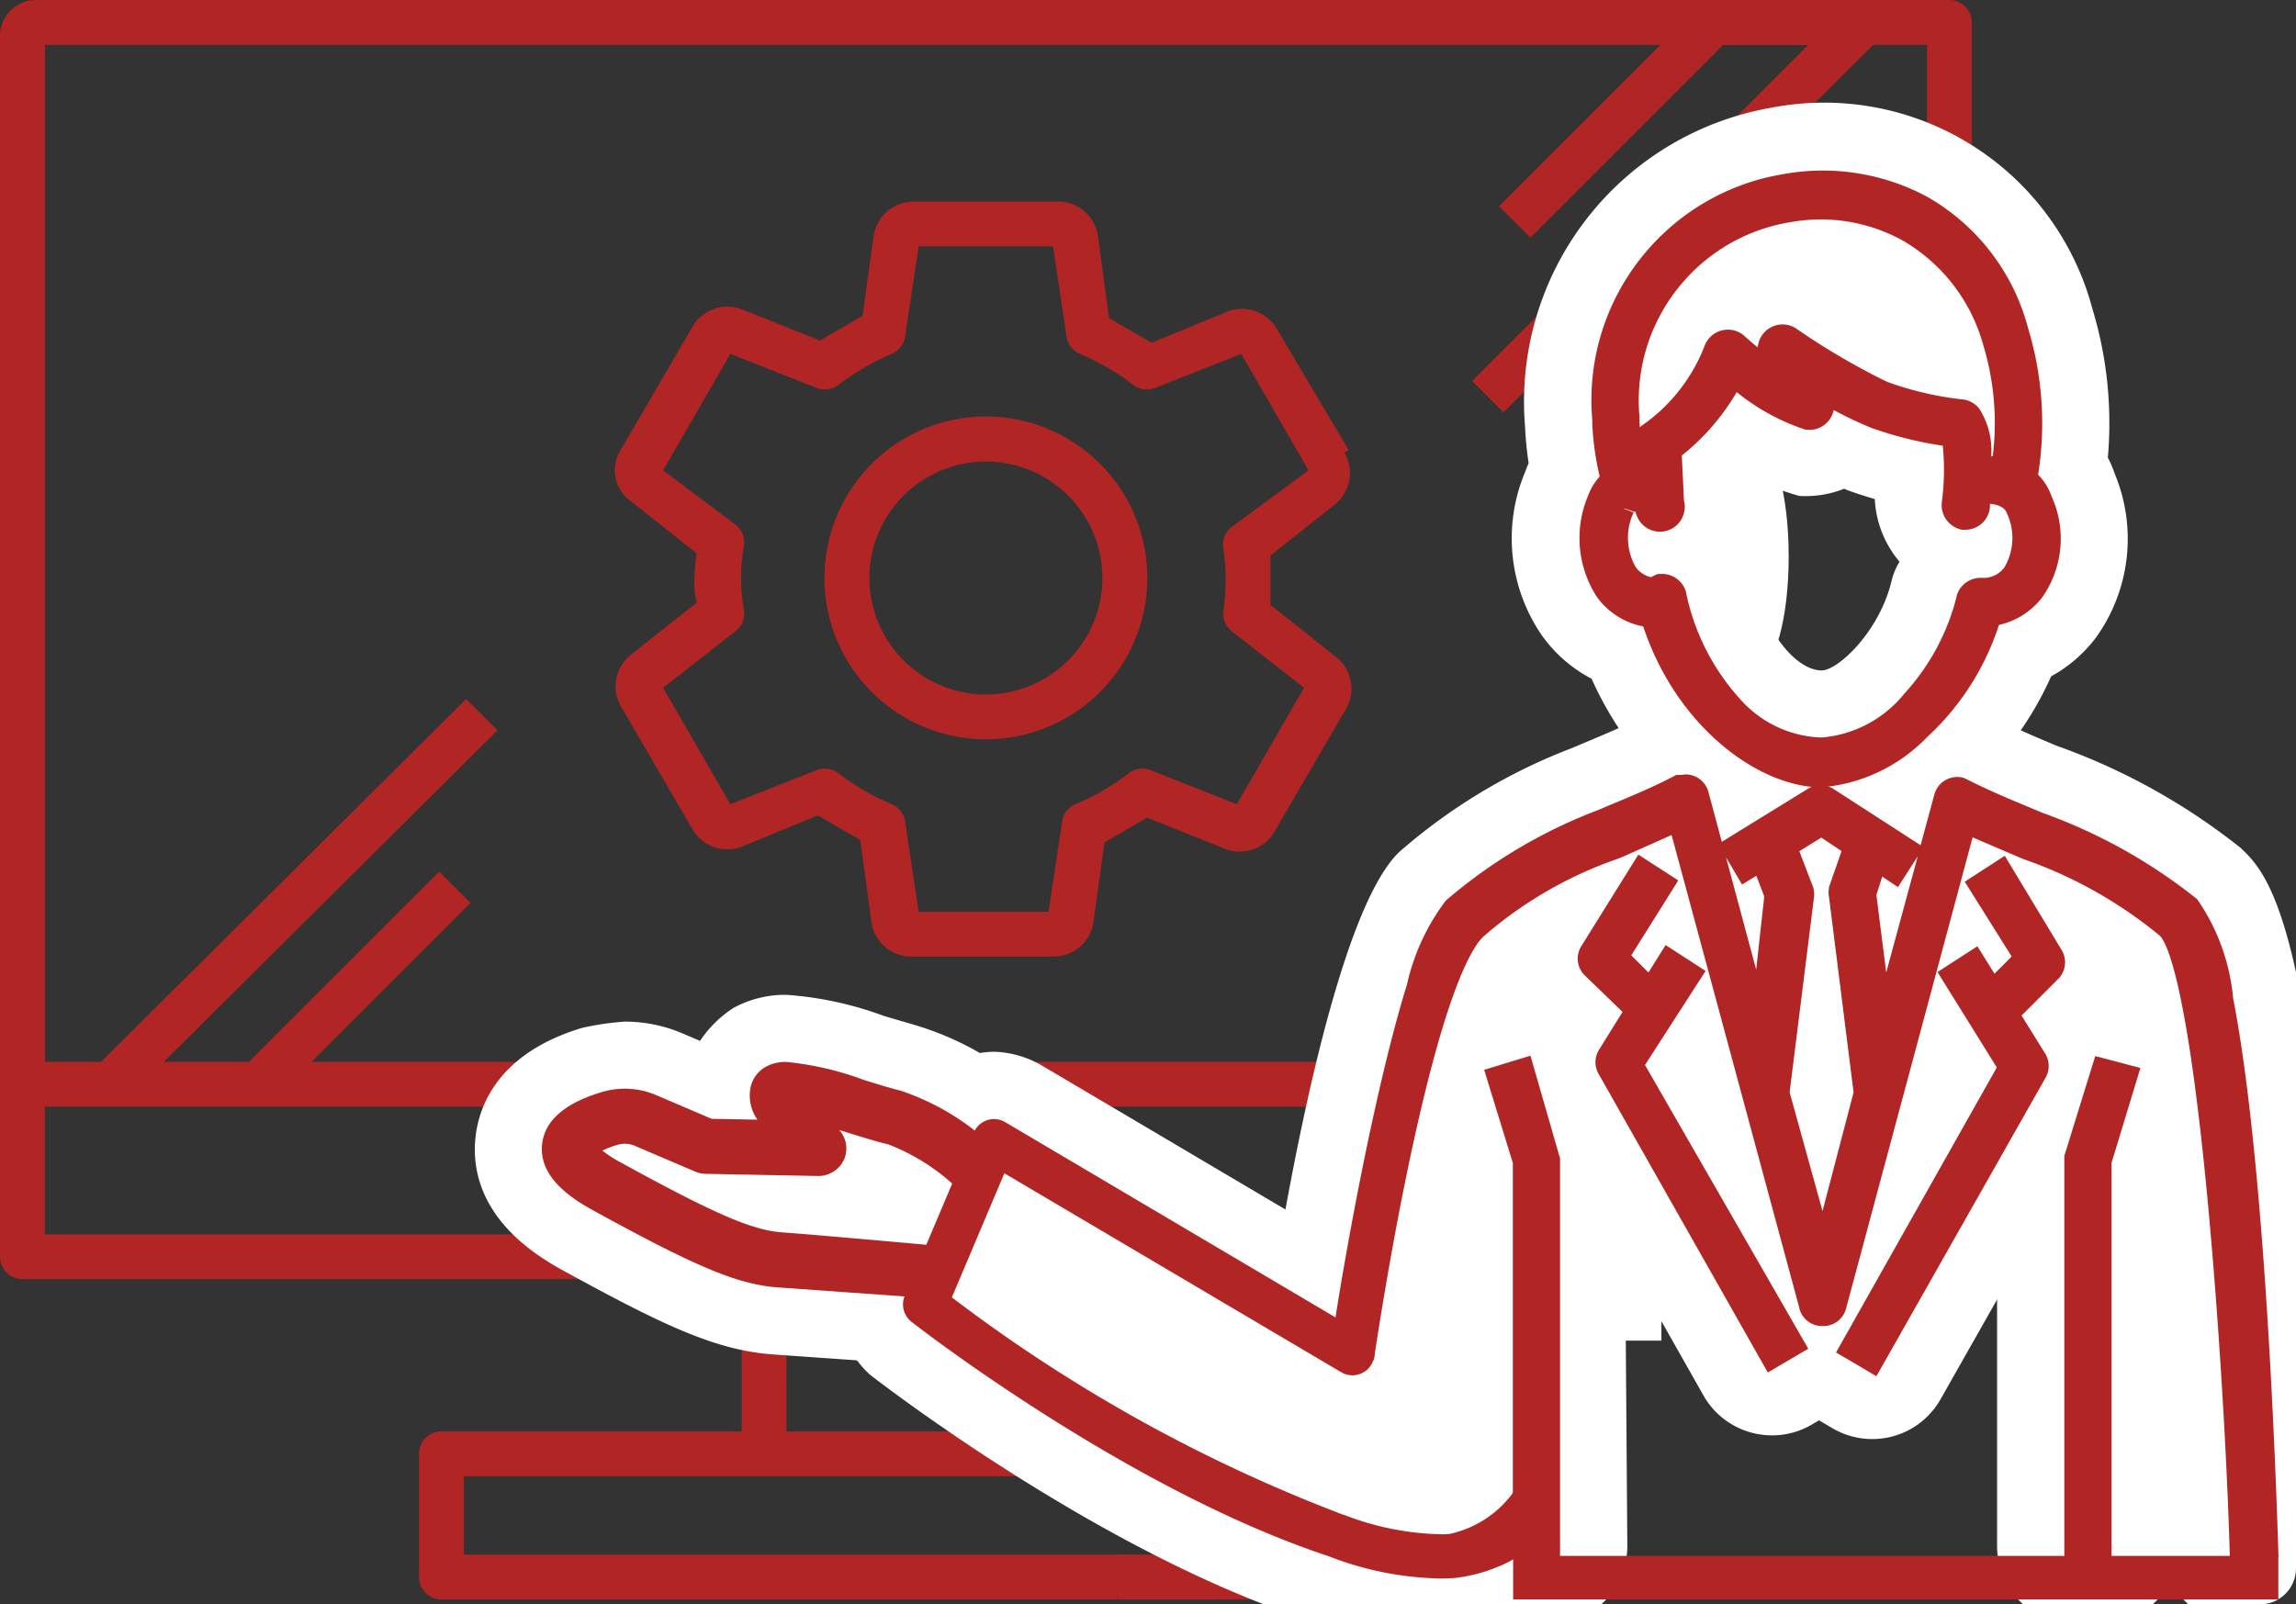 <svg xmlns="http://www.w3.org/2000/svg" xmlns:xlink="http://www.w3.org/1999/xlink" width="64" height="44.731" viewBox="0 0 64 44.731">
  <rect x="0" y="0" width="64" height="44.731" fill="#333333" stroke="none"/>
  <defs>
    <clipPath id="clip-path">
      <rect id="長方形_8641" data-name="長方形 8641" width="64" height="44.731" rx="1" transform="translate(191.66 577.66)" fill="#fff"/>
    </clipPath>
  </defs>
  <g id="icon" transform="translate(-191.66 -577.66)" clip-path="url(#clip-path)">
    <g id="グループ_21304" data-name="グループ 21304" transform="translate(191.66 577.662)">
      <path id="パス_55514" data-name="パス 55514" d="M-118.519,2.672l.437-.437,1.187.087V-2.824h4.247l1.374-1.249h-38.661v-3.56H-96.6l.125-1.249H-142.5l4.434-4.434-.874-.874-5.309,5.309h-2.373l9.306-9.244-.874-.874-10.18,10.118h-1.561V-37.238H-104.9l-4.5,4.5.874.874,5.371-5.371h2.373l-9.368,9.368.874.874L-98.97-37.238h1.5v15.614l1.249-.187V-37.862a.624.624,0,0,0-.625-.625h-53.713a.624.624,0,0,0-.625.625V-3.449a.625.625,0,0,0,.625.625h20.049V1.423h-8.369a.624.624,0,0,0-.625.625V5.482a.625.625,0,0,0,.625.625h18.862a6.254,6.254,0,0,1,.25-1.249h-18.487V2.672Zm-10.743-5.5h11.117V1.423h-11.117Z" transform="translate(151.184 38.487)" fill="#b12525"/>
      <path id="パス_55515" data-name="パス 55515" d="M-103.28-22.556l-2-3.373a1.124,1.124,0,0,0-1.374-.5l-2.124.874-1.187-.687-.312-2.311a1.124,1.124,0,0,0-1.187-.937H-115.4a1.124,1.124,0,0,0-1.124.937l-.312,2.248-1.187.687-2.186-.874a1.124,1.124,0,0,0-1.374.5l-2,3.435a1.062,1.062,0,0,0,.312,1.437l1.811,1.437a5.614,5.614,0,0,0-.062.687,2.356,2.356,0,0,0,.062.687l-1.811,1.436a1.124,1.124,0,0,0-.312,1.436l2,3.435a1.125,1.125,0,0,0,1.374.5l2.124-.874,1.187.687.312,2.311a1.125,1.125,0,0,0,1.124.937h3.935a1.125,1.125,0,0,0,1.124-.937l.312-2.248,1.187-.687,2.186.874a1.125,1.125,0,0,0,1.374-.5l2-3.435a1.124,1.124,0,0,0-.312-1.436l-1.811-1.437v-1.374l1.811-1.437a1.124,1.124,0,0,0,.25-1.436m-3.123,2.061a.624.624,0,0,0-.25.625,5.388,5.388,0,0,1,.062.874,6.716,6.716,0,0,1-.062.874.625.625,0,0,0,.25.562l2,1.561-1.874,3.248-2.373-.937a.624.624,0,0,0-.625.062,6.492,6.492,0,0,1-1.5.874.624.624,0,0,0-.375.5l-.375,2.5h-3.622l-.375-2.5a.624.624,0,0,0-.375-.5,6.707,6.707,0,0,1-1.5-.874.624.624,0,0,0-.625-.062l-2.373.937-1.874-3.248,2-1.561a.624.624,0,0,0,.25-.625,5.045,5.045,0,0,1,0-1.749.624.624,0,0,0-.25-.625l-2-1.5,1.874-3.248,2.373.937a.625.625,0,0,0,.625-.062,6.872,6.872,0,0,1,1.5-.874.626.626,0,0,0,.375-.5l.375-2.5h3.747l.375,2.5a.626.626,0,0,0,.375.5,6.683,6.683,0,0,1,1.5.874.625.625,0,0,0,.625.062l2.373-.937,1.874,3.248Z" transform="translate(140.879 35.11)" fill="#b12525"/>
      <path id="パス_55517" data-name="パス 55517" d="M-109.887-10.893a4.5,4.5,0,0,1-4.5-4.5,4.5,4.5,0,0,1,4.5-4.5,4.5,4.5,0,0,1,4.5,4.5A4.5,4.5,0,0,1-109.887-10.893Zm0-7.745a3.251,3.251,0,0,0-3.248,3.248,3.251,3.251,0,0,0,3.248,3.248,3.251,3.251,0,0,0,3.248-3.248A3.251,3.251,0,0,0-109.887-18.638Z" transform="translate(137.368 31.504)" fill="#b12525"/>
      <path id="パス_55514-2" data-name="パス 55514" d="M-82.178,6.371H-111.29a.625.625,0,0,1-.625-.625.625.625,0,0,1,.625-.625H-82.8l.078-18.648a.626.626,0,0,1,.627-.622.625.625,0,0,1,.622.627l-.08,19.27A.625.625,0,0,1-82.178,6.371Z" transform="translate(136.441 29.349)" fill="#b12525"/>
      <path id="パス_55515-2" data-name="パス 55515" d="M-89.8,30.1h-11.47V28.847h10.864V26.661h-10.864V25.412H-89.8a.644.644,0,0,1,.643.643v3.4A.644.644,0,0,1-89.8,30.1Z" transform="translate(132.445 14.497)" fill="#b12525"/>
      <g id="グループ_21303" data-name="グループ 21303" transform="translate(13.23 2.881)">
        <g id="グループ_21302" data-name="グループ 21302">
          <g id="グループ_21295" data-name="グループ 21295" transform="translate(2.187 1.871)">
            <path id="パス_55143" data-name="パス 55143" d="M-67.7.01a13.434,13.434,0,0,0-4.18-2.383c-.656-.276-1.347-.553-2.038-.9l-.138-.069a.345.345,0,0,0-.415.242L-76.228,3.4l-.483-3.8.31-.967.518.345.38-.587-2.245-1.451a.346.346,0,0,0-.38,0l-2.245,1.382.345.588.449-.277.38,1L-79.613,3.4l-1.762-6.563a.345.345,0,0,0-.414-.242h-.1c-.656.345-1.347.622-2,.9A14.279,14.279,0,0,0-88.18.01c-1.278,1.209-2.916,10.705-3.1,12.278h.611C-90.05,8.265-88.8,1.738-87.558.563a12.162,12.162,0,0,1,4.041-2.314l1.624-.726L-78.232,11.1a.346.346,0,0,0,.345.242h0a.346.346,0,0,0,.345-.242l3.627-13.506,1.693.725A12.687,12.687,0,0,1-68.284.529c1.175,1.071,1.916,12.762,2.049,17.252h.731c-.175-5.464-.742-16.423-2.158-17.8M-77.886,9.648-79.13,5.158l.691-5.527a.346.346,0,0,0-.034-.173l-.449-1.174,1-.621.932.621L-77.4-.507a.366.366,0,0,0,0,.138l.691,5.527Z" transform="translate(113.277 20.57)" fill="#b12525"/>
            <path id="パス_55143_-_アウトライン" data-name="パス 55143 - アウトライン" d="M-81.918-3.919a.66.66,0,0,1,.632.479v0l.376,1.4,2.4-1.479a.658.658,0,0,1,.357-.1.656.656,0,0,1,.361.108l2.423,1.566.386-1.424a.66.66,0,0,1,.633-.479h0a.659.659,0,0,1,.157.019l.034.008.169.084c.564.282,1.131.518,1.68.747l.34.142a14.98,14.98,0,0,1,4.3,2.4l.013.012a5.771,5.771,0,0,1,1,2.76c.237,1.214.452,2.83.639,4.805.368,3.887.543,8.217.615,10.453l.01.322h-1.356l-.009-.3c-.071-2.392-.295-6.377-.633-9.887-.583-6.048-1.154-7-1.315-7.143a12.292,12.292,0,0,0-3.8-2.133l-.052-.022-1.361-.583L-77.454,11a.655.655,0,0,1-.643.461A.655.655,0,0,1-78.741,11l0-.012L-82.31-2.23l-1.3.58-.191.08A11.341,11.341,0,0,0-87.554.6c-.286.27-.886,1.231-1.7,4.64-.622,2.6-1.091,5.443-1.316,6.905l-.041.265h-1.23l.041-.349c.1-.811.559-3.612,1.145-6.305.336-1.544.662-2.829.97-3.821A6.07,6.07,0,0,1-88.605-.4a14.239,14.239,0,0,1,4.27-2.535l.107-.047.282-.118c.564-.235,1.146-.479,1.7-.769l.068-.036h.149A.656.656,0,0,1-81.918-3.919Zm.031.648a.032.032,0,0,0-.039-.023l-.037.009h-.065c-.554.287-1.126.525-1.679.756l-.278.116-.1.044A13.756,13.756,0,0,0-88.176.05c-.226.214-.86,1.209-1.864,5.817q.087-.387.178-.77C-89.2,2.34-88.589.721-87.983.149a11.992,11.992,0,0,1,3.944-2.3l.188-.078L-81.9-3.1l3.754,13.919a.034.034,0,0,0,.031.02h.029a.035.035,0,0,0,.033-.02l3.718-13.844,2.069.886A12.768,12.768,0,0,1-68.284.11c.21.192.532.68.894,2.691.22,1.223.429,2.856.622,4.853.326,3.38.545,7.2.626,9.626h.105c-.077-2.3-.252-6.4-.6-10.092C-67.159,1.7-67.766.338-68.085.018a14.511,14.511,0,0,0-4.122-2.29l-.34-.142c-.558-.233-1.136-.474-1.718-.765l-.089-.045a.033.033,0,0,0-.023.022L-76.55,4.81l-.691-5.431.458-1.427.6.4.038-.059-1.983-1.281A.035.035,0,0,0-78.149-3a.035.035,0,0,0-.019.006l-.007,0L-80.16-1.764l.029.049.5-.308L-79.091-.6l-.6,5.489Zm5.559,4.877.879-3.241L-76-.778l-.438-.292-.163.508ZM-80.346-.849l-.448-.762.842,3.136.225-2.041-.22-.578ZM-78.125-2.9l1.3.866-.482,1.407a.057.057,0,0,0,0,.008l0,.02.7,5.586-1.484,5.671-1.57-5.669.7-5.574a.034.034,0,0,0,0-.012l-.011-.025-.541-1.415Zm.553,1.119-.565-.377-.612.38.353.922a.658.658,0,0,1,.059.315l0,.019-.683,5.465.917,3.313.866-3.31L-77.923-.51a.675.675,0,0,1,0-.244l0-.022Z" transform="translate(113.488 20.758)" fill="#b12525"/>
            <path id="パス_55144" data-name="パス 55144" d="M-78.458-18.3c.794,2.763,3.005,4.491,4.7,4.491s4.007-2,4.7-4.491a1.761,1.761,0,0,0,1.209-.691,2.68,2.68,0,0,0,.207-2.522,1.281,1.281,0,0,0-.415-.587,8.774,8.774,0,0,0-.242-4.11A5.543,5.543,0,0,0-74.8-30.283a6.079,6.079,0,0,0-5.043,6.529v.1a7.636,7.636,0,0,0,.242,1.589,1.313,1.313,0,0,0-.38.552,2.686,2.686,0,0,0,.207,2.522,1.759,1.759,0,0,0,1.278.725m3.8-11.29a4.984,4.984,0,0,1,5.731,3.622h0a7.763,7.763,0,0,1,.242,3.524h-.621a2.473,2.473,0,0,0-.276-1.451A.385.385,0,0,0-69.857-24a9.269,9.269,0,0,1-2.21-.518,19.885,19.885,0,0,1-2.591-1.52.381.381,0,0,0-.52.135.382.382,0,0,0-.032.314l.276.656a9.146,9.146,0,0,1-1.209-.932.38.38,0,0,0-.533.072.388.388,0,0,0-.054.1,5.123,5.123,0,0,1-1.831,2.349.38.38,0,0,0-.172.311v.725l-.242-.069a7.646,7.646,0,0,1-.173-1.347v-.069a5.354,5.354,0,0,1,4.491-5.768m-4.594,8.29a.622.622,0,0,1,.484-.415l.138-.069v.345a.38.38,0,0,0,.274.463.379.379,0,0,0,.462-.274.375.375,0,0,0-.011-.224l-.069-1.451A6.071,6.071,0,0,0-76.213-25,5.673,5.673,0,0,0-74.14-23.79a.379.379,0,0,0,.42-.335.377.377,0,0,0-.04-.218l-.242-.38a11.552,11.552,0,0,0,1.727.9,10.1,10.1,0,0,0,2.176.518,7.008,7.008,0,0,1,0,1.9.38.38,0,0,0,.311.415h.034a.38.38,0,0,0,.38-.311c0-.138.034-.31.034-.483l.207.069c.034,0,.656,0,.829.449a1.936,1.936,0,0,1-.1,1.831,1.036,1.036,0,0,1-.9.414.381.381,0,0,0-.38.277c-.483,2.038-2.245,4.18-4.076,4.18s-3.489-1.727-4.076-4.283a.379.379,0,0,0-.415-.276l-.207.1a1.035,1.035,0,0,1-.725-.414,1.934,1.934,0,0,1-.1-1.831" transform="translate(109.117 30.691)" fill="#b12525"/>
            <path id="パス_55144_-_アウトライン" data-name="パス 55144 - アウトライン" d="M-73.946-13.682c-1.736,0-4.038-1.674-4.97-4.486a2.068,2.068,0,0,1-1.293-.825,3.022,3.022,0,0,1-.247-2.812,1.631,1.631,0,0,1,.327-.543,7.961,7.961,0,0,1-.207-1.477v-.1a6.374,6.374,0,0,1,1.31-4.455,6.373,6.373,0,0,1,3.994-2.395,6.147,6.147,0,0,1,4.019.621,5.955,5.955,0,0,1,2.826,3.673,9.131,9.131,0,0,1,.279,4.083,1.591,1.591,0,0,1,.373.6,2.844,2.844,0,0,1-.254,2.812A2.082,2.082,0,0,1-69-18.21a7.307,7.307,0,0,1-2.005,3.131A4.623,4.623,0,0,1-73.946-13.682Zm-5.767-10.164a7.338,7.338,0,0,0,.232,1.517l.049.189-.148.127a1,1,0,0,0-.289.421v0A2.266,2.266,0,0,0-79.7-19.36a1.446,1.446,0,0,0,1.052.6l.211.018.061.2a6.876,6.876,0,0,0,1.951,3.109,3.964,3.964,0,0,0,2.482,1.126,4.073,4.073,0,0,0,2.512-1.23,6.634,6.634,0,0,0,1.884-3.032l.056-.2.209-.024a1.455,1.455,0,0,0,.995-.568,2.359,2.359,0,0,0,.162-2.23.97.97,0,0,0-.315-.447l-.146-.116.033-.184a8.5,8.5,0,0,0-.233-3.964v0a5.239,5.239,0,0,0-6.139-3.856A5.752,5.752,0,0,0-78.534-28a5.752,5.752,0,0,0-1.181,4.032v.124Zm5.767,9.4a3.766,3.766,0,0,1-2.73-1.28,6.912,6.912,0,0,1-1.648-3.237A.068.068,0,0,0-78.366-19l-.221.11-.09-.009a1.351,1.351,0,0,1-.943-.537,2.257,2.257,0,0,1-.145-2.13l.03.012a.933.933,0,0,1,.677-.612l.049-.025-.419-.119-.04-.182a7.987,7.987,0,0,1-.18-1.4v-.067a5.648,5.648,0,0,1,1.173-3.975A5.648,5.648,0,0,1-74.9-30.054a5.349,5.349,0,0,1,3.507.581,5.468,5.468,0,0,1,2.542,3.261,8.121,8.121,0,0,1,.252,3.666l-.043.262h-.827l.2.067a1.146,1.146,0,0,1,1.067.648,2.2,2.2,0,0,1-.142,2.125l0,0A1.343,1.343,0,0,1-69.5-18.9a.069.069,0,0,0-.064.046,6.908,6.908,0,0,1-1.605,2.985A3.911,3.911,0,0,1-73.946-14.443Zm-4.443-5.187a.7.7,0,0,1,.668.509l0,.013a6.3,6.3,0,0,0,1.493,2.955,3.159,3.159,0,0,0,2.278,1.086,3.308,3.308,0,0,0,2.314-1.225,6.262,6.262,0,0,0,1.458-2.714l0-.013a.691.691,0,0,1,.691-.5h.009a.721.721,0,0,0,.626-.287,1.62,1.62,0,0,0,.064-1.534c-.07-.183-.331-.232-.461-.244,0,.036-.005.069-.005.1v.029l-.005.028a.69.69,0,0,1-.69.567H-70l-.027,0a.7.7,0,0,1-.567-.755v-.009a6.7,6.7,0,0,0,.028-1.58,10.428,10.428,0,0,1-2-.5l-.015-.006c-.349-.145-.691-.308-1.025-.487a.686.686,0,0,1-.245.4.688.688,0,0,1-.51.147l-.031,0-.03-.01A6.033,6.033,0,0,1-76.309-24.7a6.429,6.429,0,0,1-1.531,1.767l.059,1.248a.683.683,0,0,1,0,.358.685.685,0,0,1-.317.422.687.687,0,0,1-.525.074.694.694,0,0,1-.51-.556.309.309,0,0,0-.011.029l-.571-.193.532.205a1.657,1.657,0,0,0,.06,1.529l0,0a.726.726,0,0,0,.424.276l.165-.082.052-.007A.685.685,0,0,1-78.389-19.63Zm-.115-2.817v.891l-.01.038a.067.067,0,0,0,.049.082.066.066,0,0,0,.051-.007.066.066,0,0,0,.031-.041.065.065,0,0,0,0-.039l-.016-.045-.079-1.663.132-.1a5.79,5.79,0,0,0,1.671-2l.186-.367.3.278a5.4,5.4,0,0,0,1.579,1l-.682-.441a9.485,9.485,0,0,1-1.235-.951.066.066,0,0,0-.043-.009.067.067,0,0,0-.045.026l-.007.012a5.4,5.4,0,0,1-1.95,2.5l-.007,0a.068.068,0,0,0-.03.054v.819Zm8.57.954h0a.068.068,0,0,0,.064-.041c0-.068.01-.138.017-.205a2.33,2.33,0,0,0,.017-.236V-22.6a2.631,2.631,0,0,0-.2-1.245l-.008-.009a.073.073,0,0,0-.042-.025,9.588,9.588,0,0,1-2.276-.534l-.015-.006-.014-.007a20.265,20.265,0,0,1-2.618-1.535.068.068,0,0,0-.087.027.07.07,0,0,0-.007.05l.012.029,1.07.677a11.272,11.272,0,0,0,1.673.871,9.805,9.805,0,0,0,2.1.5l.238.03.033.238a7.321,7.321,0,0,1,0,1.977A.068.068,0,0,0-69.935-21.492Zm.718-1.416h.043a7.5,7.5,0,0,0-.27-3.12,4.855,4.855,0,0,0-2.248-2.9,4.723,4.723,0,0,0-3.1-.511h0a5.025,5.025,0,0,0-3.186,1.882,5.025,5.025,0,0,0-1.043,3.55v.091q0,.1.01.2a.692.692,0,0,1,.089-.07,4.821,4.821,0,0,0,1.706-2.175l.008-.023a.7.7,0,0,1,.1-.18.689.689,0,0,1,.458-.268.688.688,0,0,1,.513.135l.022.018q.19.174.391.337a.694.694,0,0,1,.093-.3.694.694,0,0,1,.948-.247l.02.013a19.635,19.635,0,0,0,2.536,1.489,8.963,8.963,0,0,0,2.121.495l.013,0a.7.7,0,0,1,.435.246A2.149,2.149,0,0,1-69.217-22.908Zm-5.245-1.449q.095.036.19.068a.067.067,0,0,0,.031-.014.065.065,0,0,0,.025-.045.068.068,0,0,0,0-.032l-.742-1.165Z" transform="translate(109.303 30.88)" fill="#b12525"/>
            <path id="パス_55145" data-name="パス 55145" d="M-84.325,9.469l.725,2.349V22.542h.691V11.783l-.726-2.521Z" transform="translate(110.666 15.809)" fill="#b12525"/>
            <path id="パス_55145_-_アウトライン" data-name="パス 55145 - アウトライン" d="M-83.657,8.638l.825,2.867V22.619h-1.316V11.631l-.8-2.6Zm.2,2.955-.626-2.176-.087.026.646,2.093V21.995h.067Z" transform="translate(110.901 16.043)" fill="#b12525"/>
            <path id="パス_55545" data-name="パス 55545" d="M-95.69,24.152a8.648,8.648,0,0,1-3.035-.6c-5.469-1.8-11.277-6.279-11.543-6.488a.305.305,0,0,1-.091-.357l1.924-4.552a.3.3,0,0,1,.186-.171.308.308,0,0,1,.094-.014.3.3,0,0,1,.157.044L-98,17.92a.3.3,0,0,1,.1.417.3.3,0,0,1-.26.146.308.308,0,0,1-.157-.044l-9.694-5.726-1.7,4.013.189.142a43.693,43.693,0,0,0,11,6.109,8.21,8.21,0,0,0,2.837.568,1.175,1.175,0,0,0,.262-.014A3.254,3.254,0,0,0-93.3,22.066a.3.3,0,0,1,.257-.144.3.3,0,0,1,.161.047.3.3,0,0,1,.136.189.417.417,0,0,1-.039.229c-.552,1.618-2.558,1.747-2.625,1.756C-95.427,24.145-95.527,24.152-95.69,24.152Z" transform="translate(120.449 14.793)" fill="#b12525"/>
            <g id="グループ_21294" data-name="グループ 21294" transform="translate(0 25.172)">
              <path id="パス_55546" data-name="パス 55546" d="M-116.21,15.368l-4-.285c-1.058-.076-2.182-.546-5.008-2.1-.586-.321-1.357-.832-1.282-1.547.054-.516.533-.915,1.425-1.185a1.948,1.948,0,0,1,1.325.074l1.6.683,1.954.037c-.611-.741-.524-1.062-.49-1.186a.562.562,0,0,1,.277-.347c.383-.21,1.055-.037,2.5.407.393.121.761.235,1.024.3a6.819,6.819,0,0,1,2.345,1.39.455.455,0,0,1,.04.643.456.456,0,0,1-.643.041,6.011,6.011,0,0,0-1.947-1.186c-.287-.066-.675-.185-1.086-.312-.366-.113-.937-.289-1.358-.387a7.917,7.917,0,0,0,.746.784.456.456,0,0,1,.114.5.478.478,0,0,1-.431.286l-3.145-.061a.457.457,0,0,1-.171-.037l-1.679-.718a1.027,1.027,0,0,0-.7-.039c-.585.177-.766.362-.783.412h0s.057.235.815.65c2.658,1.46,3.741,1.925,4.635,1.989,1,.072,4.279.369,4.279.369Z" transform="translate(126.5 -9.424)" fill="#b12525"/>
            </g>
            <path id="パス_55146" data-name="パス 55146" d="M-58.552,11.715V22.542h.691V11.818l.725-2.383-.656-.173Z" transform="translate(100.99 15.809)" fill="#b12525"/>
            <path id="パス_55146_-_アウトライン" data-name="パス 55146 - アウトライン" d="M-58.19,8.656l1.259.332-.806,2.649V22.626h-1.315V11.44Zm.473.771-.053-.014-.657,2.122V22h.066V11.545Z" transform="translate(101.178 16.036)" fill="#b12525"/>
            <path id="パス_55147" data-name="パス 55147" d="M-77.446,3.26l-.587-.38-.518.829-.933-.933L-78.205.738l-.587-.38-1.417,2.28a.346.346,0,0,0,.034.415l1.243,1.209-.794,1.278a.345.345,0,0,0,0,.345l4.56,8.048.587-.345-4.491-7.806Z" transform="translate(109.141 19.152)" fill="#b12525"/>
            <path id="パス_55147_-_アウトライン" data-name="パス 55147 - アウトライン" d="M-79.077-.338l1.113.72-1.31,2.088.479.479.478-.766,1.115.722-1.689,2.623,4.55,7.91-1.127.663-4.716-8.324a.657.657,0,0,1,0-.656l.005-.008.662-1.065L-80.6,3a.661.661,0,0,1-.065-.789Zm.256.91-.061-.04-1.249,2.01a.035.035,0,0,0,0,.038l1.412,1.372-.923,1.486a.033.033,0,0,0,0,.03l.023.04,1.555-2.416-.059-.038-.558.893-1.387-1.387Zm3.63,12.643-4.16-7.231,4.113,7.259Z" transform="translate(109.328 19.413)" fill="#b12525"/>
            <path id="パス_55148" data-name="パス 55148" d="M-64.383.413l-.587.38,1.278,2.038-.932.932-.518-.829-.587.38,1.589,2.556-4.421,7.841.587.345,4.56-8.048a.345.345,0,0,0,0-.345l-.794-1.278L-63,3.177a.346.346,0,0,0,.035-.415Z" transform="translate(104.748 19.131)" fill="#b12525"/>
            <path id="パス_55148_-_アウトライン" data-name="パス 55148 - アウトライン" d="M-64.537-.287l1.582,2.623a.661.661,0,0,1-.069.787l-.012.012-1.033,1.033.669,1.076a.659.659,0,0,1,0,.658l-4.715,8.322-1.125-.662,4.481-7.947-1.653-2.66,1.111-.719.478.765.479-.479L-65.653.436Zm1.051,2.99a.034.034,0,0,0,0-.037l0,0L-64.738.587-64.8.625l1.247,1.988L-64.936,4l-.558-.893-.063.041L-64.033,5.6l-4.362,7.735.049.029,4.4-7.772a.034.034,0,0,0,0-.033l-.921-1.483Z" transform="translate(105.003 19.394)" fill="#b12525"/>
          </g>
          <g id="グループ_21297" data-name="グループ 21297">
            <path id="パス_55143-2" data-name="パス 55143" d="M-83.016-6.919a2.83,2.83,0,0,1,1.938.985l.5-.305a2.96,2.96,0,0,1,1.336-.381,2.915,2.915,0,0,1,1.391.416l.494.319a2.816,2.816,0,0,1,1.919-.965h0c.156.038.912.167,1.056.239.668.334,1.2.552,1.7.764a17.8,17.8,0,0,1,5.145,2.858c.83.8,2.363,2.3,2.91,19.385a2.186,2.186,0,0,1-.615,1.591,2.186,2.186,0,0,1-1.57.665h-.731a2.186,2.186,0,0,1-2.185-2.121c-.183-6.13-.945-14.656-1.619-16.049A12.326,12.326,0,0,0-73.764-.726l-2.975,11.078a2.835,2.835,0,0,1-2.441,1.861,2.531,2.531,0,0,1-2.446-1.774L-84.651-.768A8.469,8.469,0,0,0-87.366.839c-.479.666-1.552,4.615-2.451,10.468a2.186,2.186,0,0,1-2.161,1.854,2.9,2.9,0,0,1-1.939-.733,2.487,2.487,0,0,1-.844-1.707c.013-.113,1.583-11.543,3.769-13.611a15.945,15.945,0,0,1,4.8-2.888c.936-.394,1.466-.612,1.971-.878A2.186,2.186,0,0,1-83.2-6.909Z" transform="translate(116.773 23.755)" fill="#fff"/>
            <path id="パス_55144-2" data-name="パス 55144" d="M-75.075-12.933c-2.533,0-5.132-2.04-6.409-4.9a3.942,3.942,0,0,1-1.375-1.193,4.777,4.777,0,0,1-.48-4.567q.045-.126.1-.25a9.808,9.808,0,0,1-.1-1.024,8.321,8.321,0,0,1,6.863-8.887,7.737,7.737,0,0,1,8.955,5.617A10.969,10.969,0,0,1-67.094-24a3.476,3.476,0,0,1,.2.469,4.722,4.722,0,0,1-.534,4.554A3.924,3.924,0,0,1-68.675-17.9C-69.906-15.114-72.625-12.933-75.075-12.933Zm-2.264-8.482a2.537,2.537,0,0,1,.3.675c.394,1.707,1.3,2.675,1.968,2.675.452,0,1.613-1.08,1.949-2.5a1.916,1.916,0,0,1,.221-.531,2.927,2.927,0,0,1-.689-1.747q-.371-.107-.735-.238l-.119-.05a2.887,2.887,0,0,1-1.255.2,10.835,10.835,0,0,1-1.246-.445l-.107.111.019.408h0a2.8,2.8,0,0,1-.057.882A2.285,2.285,0,0,1-77.339-21.416Z" transform="translate(112.619 33.875)" fill="#fff"/>
            <path id="パス_55145-2" data-name="パス 55145" d="M-84.948,5.762a2.186,2.186,0,0,1,1.047.267,2.186,2.186,0,0,1,1.054,1.314l.726,2.521.085,11.363a2.186,2.186,0,0,1-2.186,2.186h-.691A2.186,2.186,0,0,1-87.1,21.227V10.834L-87.728,8.8a2.186,2.186,0,0,1,.16-1.673,2.186,2.186,0,0,1,1.3-1.065l.691-.207A2.185,2.185,0,0,1-84.948,5.762Z" transform="translate(114.167 18.994)" fill="#fff"/>
            <path id="パス_55518" data-name="パス 55518" d="M-96.979,25.024a10.882,10.882,0,0,1-3.817-.748c-5.864-1.932-12.049-6.762-12.111-6.81a2.77,2.77,0,0,1-.755-2.924l1.926-4.555a2.809,2.809,0,0,1,1.518-1.4,2.823,2.823,0,0,1,.776-.123,2.812,2.812,0,0,1,1.307.371l9.957,5.887a2.8,2.8,0,0,1,1.147,1.548,2.809,2.809,0,0,1-.292,1.888,2.8,2.8,0,0,1-2.126,1.194,2.383,2.383,0,0,1-.5-.062q.415.158.829.295a6.313,6.313,0,0,0,2.144.458,1.207,1.207,0,0,0,.542-.453,2.8,2.8,0,0,1,2.11-1.17A2.819,2.819,0,0,1-93,18.8a2.82,2.82,0,0,1,1.1,1.534A2.975,2.975,0,0,1-92,21.771,5.086,5.086,0,0,1-96.474,25C-96.543,25.011-96.91,25.024-96.979,25.024Zm-11.328-10.362a44.075,44.075,0,0,0,7.47,4.275l-7.424-4.385Z" transform="translate(123.924 17.978)" fill="#fff"/>
            <g id="グループ_21296" data-name="グループ 21296" transform="translate(0 24.857)">
              <path id="パス_55519" data-name="パス 55519" d="M-117.524,16.24s-3.115-.216-4.152-.291c-1.585-.113-3.038-.789-5.9-2.364-2.181-1.194-2.511-2.666-2.4-3.691.088-.831.589-2.33,2.966-3.049a7.75,7.75,0,0,1,1.194-.176A4.1,4.1,0,0,1-124.2,7l.482.206a3.22,3.22,0,0,1,.939-.923,3.013,3.013,0,0,1,1.468-.361,9.794,9.794,0,0,1,2.728.592l.866.253a8.5,8.5,0,0,1,3.306,1.883,3.152,3.152,0,0,1,.888,1.817,3.156,3.156,0,0,1-.654,1.909,2.687,2.687,0,0,1-.829.586,2.186,2.186,0,0,1-.157,1.117l-.349.825A2.186,2.186,0,0,1-117.524,16.24Z" transform="translate(130.001 -5.924)" fill="#fff"/>
            </g>
            <path id="パス_55146-2" data-name="パス 55146" d="M-59.108,5.761a2.188,2.188,0,0,1,.558.073l.656.173a2.186,2.186,0,0,1,1.352,1.049,2.186,2.186,0,0,1,.182,1.7l-.63,2.072v10.4a2.186,2.186,0,0,1-2.186,2.186h-.691a2.186,2.186,0,0,1-2.186-2.186V10.4a2.186,2.186,0,0,1,.1-.647l.759-2.453A2.187,2.187,0,0,1-59.108,5.761Z" transform="translate(104.491 18.994)" fill="#fff"/>
            <path id="パス_55147-2" data-name="パス 55147" d="M-80.067-3.142a2.186,2.186,0,0,1,1.187.351l.587.38A2.187,2.187,0,0,1-77.429.182a2.186,2.186,0,0,1,.547,2.947l-.9,1.4,3.827,6.652a2.186,2.186,0,0,1-.786,2.974l-.587.345a2.186,2.186,0,0,1-1.674.227A2.186,2.186,0,0,1-78.342,13.7L-82.9,5.648A2.934,2.934,0,0,1-82.978,3.3,2.819,2.819,0,0,1-83.332.156l1.408-2.266a2.186,2.186,0,0,1,1.379-.979A2.186,2.186,0,0,1-80.067-3.142Z" transform="translate(112.602 22.337)" fill="#fff"/>
            <path id="パス_55148-2" data-name="パス 55148" d="M-65.7-3.087a2.185,2.185,0,0,1,.491.056,2.186,2.186,0,0,1,1.381,1L-62.409.319a2.868,2.868,0,0,1-.279,3l-.077.077a2.909,2.909,0,0,1-.073,2.391l-4.55,8.03a2.186,2.186,0,0,1-1.336,1.034,2.186,2.186,0,0,1-1.674-.227l-.587-.345a2.186,2.186,0,0,1-.8-2.958L-68,4.611-68.9,3.155A2.186,2.186,0,0,1-68.336.237a2.187,2.187,0,0,1,.862-2.592l.587-.38A2.186,2.186,0,0,1-65.7-3.087Z" transform="translate(108.249 22.316)" fill="#fff"/>
          </g>
          <g id="グループ_21299" data-name="グループ 21299" transform="translate(1.874 1.871)">
            <path id="パス_55143-3" data-name="パス 55143" d="M-81.918-3.919a.66.66,0,0,1,.632.479v0l.376,1.4,2.4-1.479a.658.658,0,0,1,.357-.1.656.656,0,0,1,.361.108l2.423,1.566.386-1.424a.66.66,0,0,1,.633-.479h0a.659.659,0,0,1,.157.019l.034.008.169.084c.564.282,1.131.518,1.68.747l.34.142a14.98,14.98,0,0,1,4.3,2.4l.013.012a5.771,5.771,0,0,1,1,2.76c.237,1.214.452,2.83.639,4.805.368,3.887.543,8.217.615,10.453l.01.322h-1.356l-.009-.3c-.071-2.392-.295-6.377-.633-9.887-.583-6.048-1.154-7-1.315-7.143a12.292,12.292,0,0,0-3.8-2.133l-.052-.022-1.361-.583L-77.454,11a.655.655,0,0,1-.643.461A.655.655,0,0,1-78.741,11l0-.012L-82.31-2.23l-1.3.58-.191.08A11.341,11.341,0,0,0-87.554.6c-.286.27-.886,1.231-1.7,4.64-.622,2.6-1.091,5.443-1.316,6.905l-.041.265h-1.23l.041-.349c.1-.811.559-3.612,1.145-6.305.336-1.544.662-2.829.97-3.821A6.07,6.07,0,0,1-88.605-.4a14.239,14.239,0,0,1,4.27-2.535l.107-.047.282-.118c.564-.235,1.146-.479,1.7-.769l.068-.036h.149A.656.656,0,0,1-81.918-3.919Zm.031.648a.032.032,0,0,0-.039-.023l-.037.009h-.065c-.554.287-1.126.525-1.679.756l-.278.116-.1.044A13.756,13.756,0,0,0-88.176.05c-.226.214-.86,1.209-1.864,5.817q.087-.387.178-.77C-89.2,2.34-88.589.721-87.983.149a11.992,11.992,0,0,1,3.944-2.3l.188-.078L-81.9-3.1l3.754,13.919a.034.034,0,0,0,.031.02h.029a.035.035,0,0,0,.033-.02l3.718-13.844,2.069.886A12.768,12.768,0,0,1-68.284.11c.21.192.532.68.894,2.691.22,1.223.429,2.856.622,4.853.326,3.38.545,7.2.626,9.626h.105c-.077-2.3-.252-6.4-.6-10.092C-67.159,1.7-67.766.338-68.085.018a14.511,14.511,0,0,0-4.122-2.29l-.34-.142c-.558-.233-1.136-.474-1.718-.765l-.089-.045a.033.033,0,0,0-.023.022L-76.138,3.29l-.611-.042-.492-3.868.458-1.427.6.4.038-.059-1.983-1.281A.035.035,0,0,0-78.149-3a.035.035,0,0,0-.019.006l-.007,0L-80.16-1.764l.029.049.5-.308L-79.091-.6l-.423,3.84-.612.047Zm5.559,4.877.879-3.241L-76-.778l-.438-.292-.163.508ZM-80.346-.849l-.448-.762.842,3.136.225-2.041-.22-.578ZM-78.125-2.9l1.3.866-.482,1.407a.057.057,0,0,0,0,.008l0,.02.7,5.586-1.484,5.671-1.57-5.669.7-5.574a.034.034,0,0,0,0-.012l-.011-.025-.541-1.415Zm.553,1.119-.565-.377-.612.38.353.922a.658.658,0,0,1,.059.315l0,.019-.683,5.465.917,3.313.866-3.31L-77.923-.51a.675.675,0,0,1,0-.244l0-.022Z" transform="translate(113.801 20.758)" fill="#b12525"/>
            <path id="パス_55144-3" data-name="パス 55144" d="M-73.946-13.682c-1.736,0-4.038-1.674-4.97-4.486a2.068,2.068,0,0,1-1.293-.825,3.022,3.022,0,0,1-.247-2.812,1.631,1.631,0,0,1,.327-.543,7.961,7.961,0,0,1-.207-1.477v-.1a6.374,6.374,0,0,1,1.31-4.455,6.373,6.373,0,0,1,3.994-2.395,6.147,6.147,0,0,1,4.019.621,5.955,5.955,0,0,1,2.826,3.673,9.131,9.131,0,0,1,.279,4.083,1.591,1.591,0,0,1,.373.6,2.844,2.844,0,0,1-.254,2.812A2.082,2.082,0,0,1-69-18.21a7.307,7.307,0,0,1-2.005,3.131A4.623,4.623,0,0,1-73.946-13.682Zm-5.767-10.164a7.338,7.338,0,0,0,.232,1.517l.049.189-.148.127a1,1,0,0,0-.289.421v0A2.266,2.266,0,0,0-79.7-19.36a1.446,1.446,0,0,0,1.052.6l.211.018.061.2a6.876,6.876,0,0,0,1.951,3.109,3.964,3.964,0,0,0,2.482,1.126,4.073,4.073,0,0,0,2.512-1.23,6.634,6.634,0,0,0,1.884-3.032l.056-.2.209-.024a1.455,1.455,0,0,0,.995-.568,2.359,2.359,0,0,0,.162-2.23.97.97,0,0,0-.315-.447l-.146-.116.033-.184a8.5,8.5,0,0,0-.233-3.964v0a5.239,5.239,0,0,0-6.139-3.856A5.752,5.752,0,0,0-78.534-28a5.752,5.752,0,0,0-1.181,4.032v.124Zm5.767,9.4a3.766,3.766,0,0,1-2.73-1.28,6.912,6.912,0,0,1-1.648-3.237A.068.068,0,0,0-78.366-19l-.221.11-.09-.009a1.351,1.351,0,0,1-.943-.537,2.257,2.257,0,0,1-.145-2.13l.03.012a.933.933,0,0,1,.677-.612l.049-.025-.419-.119-.04-.182a7.987,7.987,0,0,1-.18-1.4v-.067a5.648,5.648,0,0,1,1.173-3.975A5.648,5.648,0,0,1-74.9-30.054a5.349,5.349,0,0,1,3.507.581,5.468,5.468,0,0,1,2.542,3.261,8.121,8.121,0,0,1,.252,3.666l-.043.262h-.827l.2.067a1.146,1.146,0,0,1,1.067.648,2.2,2.2,0,0,1-.142,2.125l0,0A1.343,1.343,0,0,1-69.5-18.9a.069.069,0,0,0-.064.046,6.908,6.908,0,0,1-1.605,2.985A3.911,3.911,0,0,1-73.946-14.443Zm-4.443-5.187a.7.7,0,0,1,.668.509l0,.013a6.3,6.3,0,0,0,1.493,2.955,3.159,3.159,0,0,0,2.278,1.086,3.308,3.308,0,0,0,2.314-1.225,6.262,6.262,0,0,0,1.458-2.714l0-.013a.691.691,0,0,1,.691-.5h.009a.721.721,0,0,0,.626-.287,1.62,1.62,0,0,0,.064-1.534c-.07-.183-.331-.232-.461-.244,0,.036-.005.069-.005.1v.029l-.005.028a.69.69,0,0,1-.69.567H-70l-.027,0a.7.7,0,0,1-.567-.755v-.009a6.7,6.7,0,0,0,.028-1.58,10.428,10.428,0,0,1-2-.5l-.015-.006c-.349-.145-.691-.308-1.025-.487a.686.686,0,0,1-.245.4.688.688,0,0,1-.51.147l-.031,0-.03-.01A6.033,6.033,0,0,1-76.309-24.7a6.429,6.429,0,0,1-1.531,1.767l.059,1.248a.683.683,0,0,1,0,.358.685.685,0,0,1-.317.422.687.687,0,0,1-.525.074.694.694,0,0,1-.51-.556.309.309,0,0,0-.011.029l-.571-.193.532.205a1.657,1.657,0,0,0,.06,1.529l0,0a.726.726,0,0,0,.424.276l.165-.082.052-.007A.685.685,0,0,1-78.389-19.63Zm-.115-2.817v.891l-.01.038a.067.067,0,0,0,.049.082.066.066,0,0,0,.051-.007.066.066,0,0,0,.031-.041.065.065,0,0,0,0-.039l-.016-.045-.079-1.663.132-.1a5.79,5.79,0,0,0,1.671-2l.186-.367.3.278a5.4,5.4,0,0,0,1.579,1l-.682-.441a9.485,9.485,0,0,1-1.235-.951.066.066,0,0,0-.043-.009.067.067,0,0,0-.045.026l-.007.012a5.4,5.4,0,0,1-1.95,2.5l-.007,0a.068.068,0,0,0-.03.054v.819Zm8.57.954h0a.068.068,0,0,0,.064-.041c0-.068.01-.138.017-.205a2.33,2.33,0,0,0,.017-.236V-22.6a2.631,2.631,0,0,0-.2-1.245l-.008-.009a.073.073,0,0,0-.042-.025,9.588,9.588,0,0,1-2.276-.534l-.015-.006-.014-.007a20.265,20.265,0,0,1-2.618-1.535.068.068,0,0,0-.087.027.07.07,0,0,0-.007.05l.641,1.523q.095.036.19.068a.067.067,0,0,0,.031-.014.065.065,0,0,0,.025-.045.068.068,0,0,0,0-.032l-.231-.363.43-.432a11.272,11.272,0,0,0,1.673.871,9.805,9.805,0,0,0,2.1.5l.238.03.033.238a7.321,7.321,0,0,1,0,1.977A.068.068,0,0,0-69.935-21.492Zm.718-1.416h.043a7.5,7.5,0,0,0-.27-3.12,4.855,4.855,0,0,0-2.248-2.9,4.723,4.723,0,0,0-3.1-.511h0a5.025,5.025,0,0,0-3.186,1.882,5.025,5.025,0,0,0-1.043,3.55v.091q0,.1.01.2a.692.692,0,0,1,.089-.07,4.821,4.821,0,0,0,1.706-2.175l.008-.023a.7.7,0,0,1,.1-.18.689.689,0,0,1,.458-.268.688.688,0,0,1,.513.135l.022.018q.19.174.391.337a.694.694,0,0,1,.093-.3.694.694,0,0,1,.948-.247l.02.013a19.635,19.635,0,0,0,2.536,1.489,8.963,8.963,0,0,0,2.121.495l.013,0a.7.7,0,0,1,.435.246A2.149,2.149,0,0,1-69.217-22.908Z" transform="translate(109.616 30.88)" fill="#b12525"/>
            <path id="パス_55145-3" data-name="パス 55145" d="M-83.657,8.638l.825,2.867V22.619h-1.316V11.631l-.8-2.6Zm.2,2.955-.626-2.176-.087.026.646,2.093V21.995h.067Z" transform="translate(111.214 16.043)" fill="#b12525"/>
            <path id="パス_55520" data-name="パス 55520" d="M-95.877,24.277a8.963,8.963,0,0,1-3.14-.621c-5.65-1.867-11.572-6.49-11.631-6.537a.619.619,0,0,1-.186-.724l1.924-4.552a.617.617,0,0,1,.376-.346h0a.616.616,0,0,1,.187-.029.611.611,0,0,1,.318.088l9.992,5.908a.611.611,0,0,1,.281.381.611.611,0,0,1-.072.467.611.611,0,0,1-.526.3.62.62,0,0,1-.318-.089l-9.385-5.544-1.463,3.46a43.513,43.513,0,0,0,10.9,6.057l.014,0a7.874,7.874,0,0,0,2.726.548,1.741,1.741,0,0,0,.192-.006l.026,0a2.966,2.966,0,0,0,1.9-1.322.61.61,0,0,1,.522-.29.614.614,0,0,1,.327.095.613.613,0,0,1,.273.381.659.659,0,0,1-.04.382l-.007.021a2.764,2.764,0,0,1-1.6,1.64,4.357,4.357,0,0,1-1.275.324l-.03,0C-95.614,24.27-95.716,24.277-95.877,24.277Zm2.6-2.144a3.612,3.612,0,0,1-2.095,1.48,3.677,3.677,0,0,0,.85-.245A2.137,2.137,0,0,0-93.277,22.133Z" transform="translate(120.949 14.981)" fill="#b12525"/>
            <g id="グループ_21298" data-name="グループ 21298" transform="translate(0 24.86)">
              <path id="パス_55521" data-name="パス 55521" d="M-116.191,15.492h-.207c-.025,0-3.978-.283-4.018-.286-1.111-.079-2.263-.559-5.136-2.137-.664-.364-1.537-.952-1.442-1.853.069-.653.622-1.142,1.645-1.451a2.265,2.265,0,0,1,.652-.1,2.239,2.239,0,0,1,.886.181l1.542.659,1.277.024a1.164,1.164,0,0,1-.181-.945.871.871,0,0,1,.427-.537,1.145,1.145,0,0,1,.563-.128,8.623,8.623,0,0,1,2.177.509l.1.03c.347.107.674.207.9.26a6.96,6.96,0,0,1,2.482,1.461.761.761,0,0,1,.258.528.764.764,0,0,1-.19.555.771.771,0,0,1-.577.26.766.766,0,0,1-.507-.191,5.807,5.807,0,0,0-1.811-1.116c-.3-.068-.689-.189-1.1-.317h0l-.259-.08a.773.773,0,0,1,.142.8.791.791,0,0,1-.707.482h-.01l-3.155-.061a.766.766,0,0,1-.288-.062l-1.679-.718a.71.71,0,0,0-.282-.058.717.717,0,0,0-.207.031,2.811,2.811,0,0,0-.419.159,3.456,3.456,0,0,0,.511.33c2.613,1.435,3.666,1.891,4.507,1.951,1,.071,4.252.367,4.285.37l.426.039Zm-8.506-5.2a1.64,1.64,0,0,0-.472.069c-.522.158-1.155.445-1.2.918-.042.4.325.8,1.122,1.24,2.78,1.527,3.875,1.99,4.88,2.062l3.773.27.1-.225c-.921-.083-3.074-.275-3.847-.33-.946-.067-2.059-.541-4.763-2.026a2.984,2.984,0,0,1-.832-.612h-.268l.139-.412c.1-.3.663-.512.989-.611a1.341,1.341,0,0,1,.388-.057,1.331,1.331,0,0,1,.528.109l1.679.718a.146.146,0,0,0,.054.012l3.133.06a.169.169,0,0,0,.147-.09.144.144,0,0,0-.036-.159,8.179,8.179,0,0,1-.776-.817l-.575-.707.888.205c.435.1,1.027.283,1.38.392h0c.4.125.786.242,1.06.305a6.544,6.544,0,0,1,2.084,1.256.14.14,0,0,0,.094.035.144.144,0,0,0,.109-.049.143.143,0,0,0,.035-.1.141.141,0,0,0-.048-.1,6.306,6.306,0,0,0-2.209-1.32c-.251-.057-.59-.161-.948-.271l-.1-.03a8.973,8.973,0,0,0-1.993-.482.548.548,0,0,0-.262.051.249.249,0,0,0-.125.154c-.066.239.2.625.429.906l.432.524-2.693-.052-1.654-.707A1.618,1.618,0,0,0-124.7,10.294Z" transform="translate(127.001 -8.924)" fill="#b12525"/>
            </g>
            <path id="パス_55146-3" data-name="パス 55146" d="M-58.19,8.656l1.259.332-.806,2.649V22.626h-1.315V11.44Zm.473.771-.053-.014-.657,2.122V22h.066V11.545Z" transform="translate(101.49 16.036)" fill="#b12525"/>
            <path id="パス_55147-3" data-name="パス 55147" d="M-79.077-.338l1.113.72-1.31,2.088.479.479.478-.766,1.115.722-1.689,2.623,4.55,7.91-1.127.663-4.716-8.324a.657.657,0,0,1,0-.656l.005-.008.662-1.065L-80.6,3a.661.661,0,0,1-.065-.789Zm.256.91-.061-.04-1.249,2.01a.035.035,0,0,0,0,.038l1.412,1.372-.923,1.486a.033.033,0,0,0,0,.03l.023.04,1.555-2.416-.059-.038-.558.893-1.387-1.387Zm3.63,12.643-4.16-7.231,4.113,7.259Z" transform="translate(109.641 19.413)" fill="#b12525"/>
            <path id="パス_55148-3" data-name="パス 55148" d="M-64.537-.287l1.582,2.623a.661.661,0,0,1-.069.787l-.012.012-1.033,1.033.669,1.076a.659.659,0,0,1,0,.658l-4.715,8.322-1.125-.662,4.481-7.947-1.653-2.66,1.111-.719.478.765.479-.479L-65.653.436Zm1.051,2.99a.034.034,0,0,0,0-.037l0,0L-64.738.587-64.8.625l1.247,1.988L-64.936,4l-.558-.893-.063.041L-64.033,5.6l-4.362,7.735.049.029,4.4-7.772a.034.034,0,0,0,0-.033l-.921-1.483Z" transform="translate(105.315 19.394)" fill="#b12525"/>
          </g>
          <g id="グループ_21301" data-name="グループ 21301" transform="translate(2.187 2.184)">
            <path id="パス_55143-4" data-name="パス 55143" d="M-67.7.01a13.434,13.434,0,0,0-4.18-2.383c-.656-.276-1.347-.553-2.038-.9l-.138-.069a.345.345,0,0,0-.415.242L-76.228,3.4l-.483-3.8.31-.967.518.345.38-.587-2.245-1.451a.346.346,0,0,0-.38,0l-2.245,1.382.345.588.449-.277.38,1L-79.613,3.4l-1.762-6.563a.345.345,0,0,0-.414-.242h-.1c-.656.345-1.347.622-2,.9A14.279,14.279,0,0,0-88.18.01c-1.278,1.209-2.916,10.705-3.1,12.278h.611C-90.05,8.265-88.8,1.738-87.558.563a12.162,12.162,0,0,1,4.041-2.314l1.624-.726L-78.232,11.1a.346.346,0,0,0,.345.242h0a.346.346,0,0,0,.345-.242l3.627-13.506,1.693.725A12.687,12.687,0,0,1-68.284.529c1.175,1.071,1.916,12.762,2.049,17.252h.731c-.175-5.464-.742-16.423-2.158-17.8M-77.886,9.648-79.13,5.158l.691-5.527a.346.346,0,0,0-.034-.173l-.449-1.174,1-.621.932.621L-77.4-.507a.366.366,0,0,0,0,.138l.691,5.527Z" transform="translate(113.277 20.257)" fill="#b12525"/>
            <path id="パス_55144-4" data-name="パス 55144" d="M-78.458-18.3c.794,2.763,3.005,4.491,4.7,4.491s4.007-2,4.7-4.491a1.761,1.761,0,0,0,1.209-.691,2.68,2.68,0,0,0,.207-2.522,1.281,1.281,0,0,0-.415-.587,8.774,8.774,0,0,0-.242-4.11A5.543,5.543,0,0,0-74.8-30.283a6.079,6.079,0,0,0-5.043,6.529v.1a7.636,7.636,0,0,0,.242,1.589,1.313,1.313,0,0,0-.38.552,2.686,2.686,0,0,0,.207,2.522,1.759,1.759,0,0,0,1.278.725m3.8-11.29a4.984,4.984,0,0,1,5.731,3.622h0a7.763,7.763,0,0,1,.242,3.524h-.621a2.473,2.473,0,0,0-.276-1.451A.385.385,0,0,0-69.857-24a9.269,9.269,0,0,1-2.21-.518,19.885,19.885,0,0,1-2.591-1.52.381.381,0,0,0-.52.135.382.382,0,0,0-.032.314l.276.656a9.146,9.146,0,0,1-1.209-.932.38.38,0,0,0-.533.072.388.388,0,0,0-.054.1,5.123,5.123,0,0,1-1.831,2.349.38.38,0,0,0-.172.311v.725l-.242-.069a7.646,7.646,0,0,1-.173-1.347v-.069a5.354,5.354,0,0,1,4.491-5.768m-4.594,8.29a.622.622,0,0,1,.484-.415l.138-.069v.345a.38.38,0,0,0,.274.463.379.379,0,0,0,.462-.274.375.375,0,0,0-.011-.224l-.069-1.451A6.071,6.071,0,0,0-76.213-25,5.673,5.673,0,0,0-74.14-23.79a.379.379,0,0,0,.42-.335.377.377,0,0,0-.04-.218l-.242-.38a11.552,11.552,0,0,0,1.727.9,10.1,10.1,0,0,0,2.176.518,7.008,7.008,0,0,1,0,1.9.38.38,0,0,0,.311.415h.034a.38.38,0,0,0,.38-.311c0-.138.034-.31.034-.483l.207.069c.034,0,.656,0,.829.449a1.936,1.936,0,0,1-.1,1.831,1.036,1.036,0,0,1-.9.414.381.381,0,0,0-.38.277c-.483,2.038-2.245,4.18-4.076,4.18s-3.489-1.727-4.076-4.283a.379.379,0,0,0-.415-.276l-.207.1a1.035,1.035,0,0,1-.725-.414,1.934,1.934,0,0,1-.1-1.831" transform="translate(109.117 30.378)" fill="#b12525"/>
            <path id="パス_55145-4" data-name="パス 55145" d="M-84.325,9.469l.725,2.349V22.542h.691V11.783l-.726-2.521Z" transform="translate(110.666 15.496)" fill="#b12525"/>
            <path id="パス_55547" data-name="パス 55547" d="M-95.69,24.152a8.648,8.648,0,0,1-3.035-.6c-5.469-1.8-11.277-6.279-11.543-6.488a.305.305,0,0,1-.091-.357l1.924-4.552a.3.3,0,0,1,.186-.171.308.308,0,0,1,.094-.014.3.3,0,0,1,.157.044L-98,17.92a.3.3,0,0,1,.1.417.3.3,0,0,1-.26.146.308.308,0,0,1-.157-.044l-9.694-5.726-1.7,4.013.189.142a43.693,43.693,0,0,0,11,6.109,8.21,8.21,0,0,0,2.837.568,1.175,1.175,0,0,0,.262-.014A3.254,3.254,0,0,0-93.3,22.066a.3.3,0,0,1,.257-.144.3.3,0,0,1,.161.047.3.3,0,0,1,.136.189.417.417,0,0,1-.039.229c-.552,1.618-2.558,1.747-2.625,1.756C-95.427,24.145-95.527,24.152-95.69,24.152Z" transform="translate(120.449 14.48)" fill="#b12525"/>
            <g id="グループ_21300" data-name="グループ 21300" transform="translate(0 24.859)">
              <path id="パス_55548" data-name="パス 55548" d="M-116.21,15.368l-4-.285c-1.058-.076-2.182-.546-5.008-2.1-.586-.321-1.357-.832-1.282-1.547.054-.516.533-.915,1.425-1.185a1.948,1.948,0,0,1,1.325.074l1.6.683,1.954.037c-.611-.741-.524-1.062-.49-1.186a.562.562,0,0,1,.277-.347c.383-.21,1.055-.037,2.5.407.393.121.761.235,1.024.3a6.819,6.819,0,0,1,2.345,1.39.455.455,0,0,1,.04.643.456.456,0,0,1-.643.041,6.011,6.011,0,0,0-1.947-1.186c-.287-.066-.675-.185-1.086-.312-.366-.113-.937-.289-1.358-.387a7.917,7.917,0,0,0,.746.784.456.456,0,0,1,.114.5.478.478,0,0,1-.431.286l-3.145-.061a.457.457,0,0,1-.171-.037l-1.679-.718a1.027,1.027,0,0,0-.7-.039c-.585.177-.766.362-.783.412h0s.057.235.815.65c2.658,1.46,3.741,1.925,4.635,1.989,1,.072,4.279.369,4.279.369Z" transform="translate(126.5 -9.424)" fill="#b12525"/>
            </g>
            <path id="パス_55146-4" data-name="パス 55146" d="M-58.552,11.715V22.542h.691V11.818l.725-2.383-.656-.173Z" transform="translate(100.99 15.496)" fill="#b12525"/>
            <path id="パス_55147-4" data-name="パス 55147" d="M-77.446,3.26l-.587-.38-.518.829-.933-.933L-78.205.738l-.587-.38-1.417,2.28a.346.346,0,0,0,.034.415l1.243,1.209-.794,1.278a.345.345,0,0,0,0,.345l4.56,8.048.587-.345-4.491-7.806Z" transform="translate(109.141 18.839)" fill="#b12525"/>
            <path id="パス_55148-4" data-name="パス 55148" d="M-64.383.413l-.587.38,1.278,2.038-.932.932-.518-.829-.587.38,1.589,2.556-4.421,7.841.587.345,4.56-8.048a.345.345,0,0,0,0-.345l-.794-1.278L-63,3.177a.346.346,0,0,0,.035-.415Z" transform="translate(104.748 18.818)" fill="#b12525"/>
          </g>
        </g>
        <ellipse id="楕円形_277" data-name="楕円形 277" cx="0.635" cy="0.703" rx="0.635" ry="0.703" transform="translate(45.333 24.026)" fill="#fff"/>
        <ellipse id="楕円形_278" data-name="楕円形 278" cx="0.863" cy="0.956" rx="0.863" ry="0.956" transform="translate(28.373 23.774)" fill="#fff"/>
        <ellipse id="楕円形_279" data-name="楕円形 279" cx="0.863" cy="3.119" rx="0.863" ry="3.119" transform="translate(34.903 9.514)" fill="#fff"/>
        <path id="パス_55549" data-name="パス 55549" d="M-107.02,15.326l10.309,5.432,2.479-3.549.918,5.887h-3.182s-7.128-1.546-11.116-5.847C-107.148,15.84-107.02,15.326-107.02,15.326Z" transform="translate(121.595 15.403)" fill="#fff"/>
        <rect id="長方形_8638" data-name="長方形 8638" width="1.349" height="3.71" transform="translate(26.529 30.015)" fill="#fff"/>
        <rect id="長方形_8639" data-name="長方形 8639" width="2.016" height="3.767" transform="translate(31.065 30.729)" fill="#fff"/>
        <rect id="長方形_8640" data-name="長方形 8640" width="21.33" height="1.215" transform="translate(28.948 40.498)" fill="#b12525"/>
      </g>
    </g>
  </g>
</svg>
